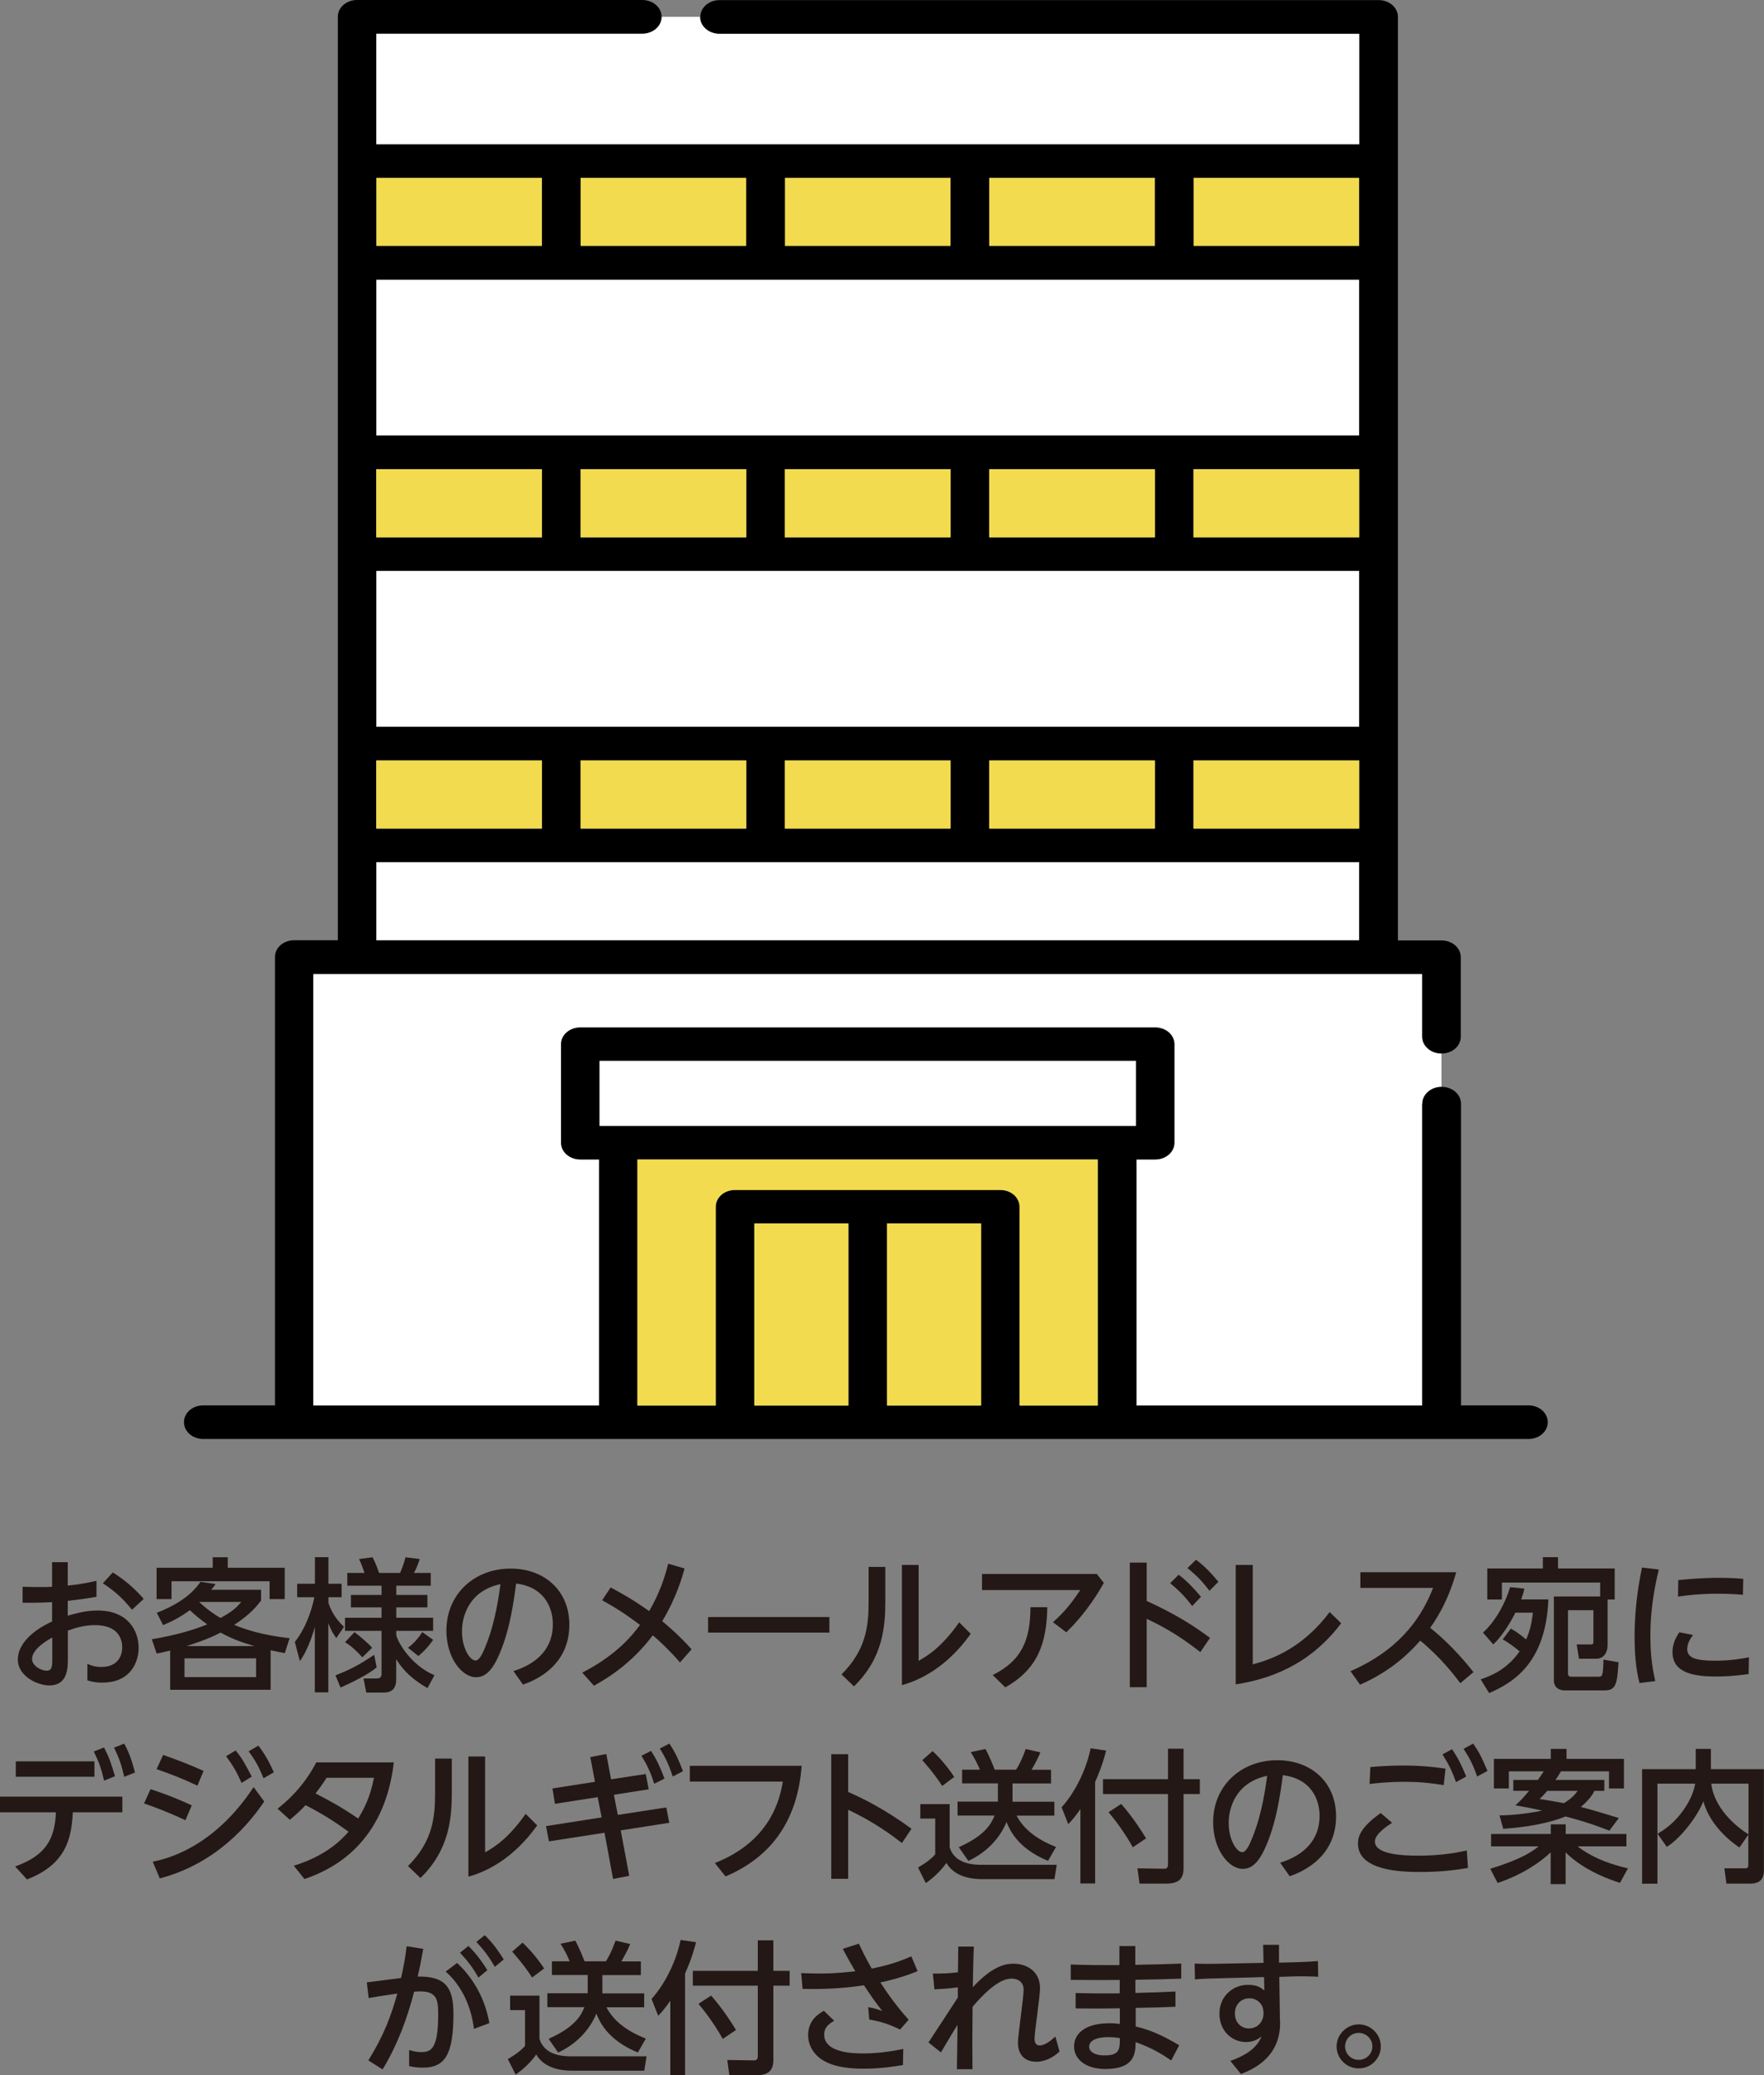 <?xml version="1.0" encoding="UTF-8"?>
<svg id="_レイヤー_2" data-name="レイヤー 2" xmlns="http://www.w3.org/2000/svg" viewBox="0 0 170 200">
  <rect x="0" y="0" width="170" height="200" fill="#808080" stroke="none"/>
  <defs>
    <style>
      .cls-1 {
        fill: #231815;
      }

      .cls-2 {
        fill: #fff;
      }

      .cls-3 {
        fill: #f2db4f;
      }
    </style>
  </defs>
  <g id="_レイヤー_1-2" data-name="レイヤー 1">
    <g>
      <g>
        <path class="cls-1" d="M5.01,150.56h1.52v2.26c1.07-.11,1.77-.24,2.77-.46v1.54c-1.27.22-1.62.25-2.77.39v1.43c.79-.22,1.73-.5,2.87-.5,2.91,0,3.96,1.92,3.96,3.6,0,1.29-.7,3.35-3.52,3.35-.68,0-1.11-.12-1.42-.22v-1.59c.26.12.68.3,1.35.3,1.92,0,2.01-1.56,2.01-1.87,0-.87-.43-2.16-2.62-2.16-1.11,0-1.99.3-2.62.53v2.7c0,.87,0,2.58-1.78,2.58-1.21,0-3.04-.93-3.04-2.48,0-1.99,2.38-3.27,3.3-3.68v-1.87c-.39.03-1.42.08-2.84.06v-1.54c.47.01.84.03,1.56.03.79,0,1.09-.01,1.28-.03v-2.35ZM5.04,157.82c-.39.22-1.95,1.08-1.95,2.08,0,.62.82,1.12,1.41,1.12.54,0,.54-.51.54-1.12v-2.08ZM10.87,151.55c1.23.78,2.1,1.55,2.98,2.55l-1.13,1.05c-.82-1.02-1.62-1.79-2.81-2.55l.96-1.05Z"/>
        <path class="cls-1" d="M15.1,155.44c2.83-1.08,3.82-2.41,4.22-2.98l1.46.21c-.22.3-.31.42-.43.55h4.81v1.04c-.35.46-1.02,1.33-2.59,2.34.86.37,2.55.98,5.34,1.29l-.46,1.44c-.61-.11-.84-.17-1.37-.28v3.81h-9.68v-3.78c-.56.14-.77.18-1.3.29l-.47-1.38c2.55-.42,4.3-1.01,5.34-1.43-.79-.57-1.11-.86-1.67-1.37-.88.62-1.49.98-2.58,1.44l-.61-1.19ZM21.95,150.09v1.01h5.49v3.02h-1.46v-1.72h-9.45v1.72h-1.44v-3.02h5.41v-1.01h1.45ZM24.68,159.83h-6.9v1.81h6.9v-1.81ZM24.52,158.65c-1.45-.43-2.2-.73-3.26-1.3-1.23.64-2.49,1.04-3.29,1.3h6.55ZM19.22,154.43c.91.83,1.64,1.29,2.03,1.51,1.21-.65,1.6-1.07,2.01-1.55h-4l-.04.04Z"/>
        <path class="cls-1" d="M28.43,158.23c1.35-1.73,1.78-3.89,1.87-4.29h-1.66v-1.3h1.71v-2.56h1.3v2.56h1.27v1.3h-1.27v.55c.39,1.15.95,1.76,1.5,2.3l-.74,1.09c-.38-.53-.45-.68-.77-1.43v6.66h-1.3v-6.31c-.08.3-.57,2.08-1.44,3.3l-.49-1.87ZM36.3,160.7c-.74.64-2.22,1.38-3.48,1.95l-.49-1.18c1.44-.57,2.24-.98,3.73-1.98l.24,1.2ZM41.18,162.69c-1.38-.8-2.28-1.62-3-2.78v1.97c0,.68-.27,1.25-1.18,1.25h-1.7l-.27-1.36h1.24c.33,0,.5-.08.5-.48v-4.11h-3.52v-1.26h3.52v-1h-2.95v-1.2h2.95v-.89h-3.3v-1.23h1.66c-.29-.84-.38-1.04-.53-1.34l1.3-.17c.36.66.57,1.34.63,1.51h2.03c.11-.26.38-.93.52-1.51l1.37.17c-.17.54-.39,1.05-.56,1.34h1.62v1.23h-3.32v.89h3v1.2h-3v1h3.55v1.26h-3.55v.44c.21.78,1.49,2.92,3.68,3.84l-.68,1.25ZM34.91,159.73c-.39-.47-1.1-1.14-1.66-1.45l.91-.97c.38.28,1.25.98,1.7,1.5l-.95.93ZM41.74,158.05c-.47.68-.86,1.08-1.42,1.56l-1-.8c.1-.07.84-.62,1.37-1.51l1.06.75Z"/>
        <path class="cls-1" d="M49.48,161.06c2.49-.78,3.8-2.35,3.8-4.51,0-1.81-1-3.63-3.54-3.93-.21,1.58-.61,4.72-1.78,7.17-.68,1.45-1.37,1.86-2.08,1.86-1.39,0-2.86-1.91-2.86-4.49,0-3.49,2.66-5.98,6.19-5.98,3.25,0,5.66,2.12,5.66,5.41,0,4.18-3.64,5.48-4.47,5.77l-.92-1.3ZM44.52,157.21c0,1.66.77,2.83,1.31,2.83.42,0,.77-.89,1.03-1.54.89-2.24,1.21-4.67,1.37-5.82-3.06.65-3.71,3.14-3.71,4.53Z"/>
        <path class="cls-1" d="M65.54,160.23c-1-1.15-1.99-2.08-2.63-2.62-1.92,2.56-4.1,3.99-5.67,4.86l-1.13-1.26c3.43-1.76,4.92-3.73,5.57-4.6-1.41-1.05-2.17-1.55-3.65-2.38l.82-1.23c.78.42,2.05,1.09,3.71,2.28.99-1.7,1.49-3.2,1.84-4.57l1.57.46c-.18.69-.77,2.8-2.15,5.08.64.53,1.7,1.44,2.83,2.71l-1.11,1.26Z"/>
        <path class="cls-1" d="M79.93,155.85v1.5h-11.69v-1.5h11.69Z"/>
        <path class="cls-1" d="M85.32,151.03v3.25c0,2.42-.2,5.51-3.02,8.25l-1.2-1.15c2.33-2.33,2.61-4.58,2.61-6.98v-3.38h1.62ZM88.53,150.83v9.24c.92-.51,2.27-1.38,3.91-3.71l1.11,1.11c-2.28,3.2-4.88,4.47-6.63,4.94v-11.58h1.6Z"/>
        <path class="cls-1" d="M105.7,151.7l.68.86c-.43.76-1.6,2.8-3.62,4.76l-1.28-.97c1.2-1.07,1.88-1.99,2.63-3.1h-9.47v-1.55h11.06ZM100.93,154.9c-.06,3.39-.86,5.94-4.05,7.73l-1.21-1.19c2.81-1.4,3.62-3.38,3.64-6.54h1.63Z"/>
        <path class="cls-1" d="M115.68,159.23c-2.35-1.84-3.91-2.6-5.17-3.21v6.59h-1.63v-12.01h1.63v3.7c2.91,1.33,4.64,2.47,6.1,3.56l-.93,1.37ZM113.59,151.77c.79.6,1.49,1.33,2.15,2.13l-.85.89c-.68-.9-1.24-1.48-2.12-2.2l.82-.82ZM115.26,150.33c.81.6,1.38,1.19,2.16,2.12l-.86.87c-.75-.98-1.18-1.41-2.12-2.19l.82-.8Z"/>
        <path class="cls-1" d="M120.73,150.83v9.58c1.95-.51,4.85-1.63,7.41-5.04l1.11,1.08c-3.15,4.18-7.12,5.41-10.16,5.89v-11.51h1.63Z"/>
        <path class="cls-1" d="M140.73,162.22c-.59-.78-1.81-2.4-3.86-4.1-.67.76-2.49,2.81-5.8,4.25l-.92-1.3c3.29-1.45,6.3-3.75,7.96-8.03h-7.01v-1.51h9.24c-.35,1.22-1,3.23-2.51,5.36,2.2,1.76,3.72,3.7,4.17,4.27l-1.27,1.07Z"/>
        <path class="cls-1" d="M142.69,161.86c1.14-.39,2.55-1,3.76-2.7-.53-.44-1.04-.82-1.63-1.16l.78-1.04c.43.25.78.47,1.48,1.05.39-.89.54-1.66.65-2.58h-1.69c-.15.29-.96,1.94-2.13,3.06l-.99-1.14c1.31-1.19,2.23-3.05,2.61-4.38l1.38.14c-.07.32-.11.48-.31,1.04h2.62c-.24,5.95-3.18,7.94-5.71,9.03l-.82-1.33ZM154.21,153.9v-1.37h-9.47v1.63h-1.41v-2.99h5.36v-1.09h1.46v1.09h5.46v2.99h-.68v4.33c0,1.02-.57,1.38-1.07,1.38h-1.69l-.22-1.38h1.3c.24,0,.31,0,.31-.28v-3.02h-2.45v6.12c0,.17.1.29.29.29h2.63c.38,0,.46-.01.5-1.65l1.45.26c-.13,1.92-.18,2.71-1.31,2.71h-3.89c-.5,0-1.03-.26-1.03-.96v-8.09h4.46Z"/>
        <path class="cls-1" d="M159.86,151.28c-.52,2.17-.81,4.15-.81,6.38s.29,3.57.47,4.36l-1.52.19c-.38-1.48-.47-3.01-.47-4.54,0-3.07.49-5.48.71-6.59l1.62.19ZM168.53,161.34c-1.44.21-2.48.24-3.11.24-1.98,0-4.24-.25-4.24-2.35,0-.94.47-1.63.66-1.91l1.32.26c-.14.19-.56.73-.56,1.37,0,.83.84,1.11,2.66,1.11,1.55,0,2.65-.21,3.29-.33l-.03,1.62ZM161.74,152.29c.82-.08,2.19-.22,3.93-.22,1.18,0,1.88.06,2.33.1l-.03,1.54c-.33-.03-1.16-.11-2.4-.11-1.81,0-3.18.18-3.86.28l.03-1.58Z"/>
        <path class="cls-1" d="M1.46,179.89c2.91-1.04,3.82-2.59,3.93-5.22H0v-1.51h11.79v1.51h-4.77c-.13,2.55-.68,5.03-4.42,6.47l-1.14-1.25ZM9.1,169.76v1.48H1.52v-1.48h7.58ZM10.02,168.42c.49.91.72,1.61,1.06,2.77l-1.05.43c-.26-1.15-.49-1.79-.99-2.81l.98-.39ZM11.97,168.05c.49.89.74,1.66,1.04,2.78l-1.04.42c-.26-1.15-.47-1.77-.98-2.81l.98-.39Z"/>
        <path class="cls-1" d="M17.86,175.43c-1.76-.83-3.12-1.32-3.98-1.61l.63-1.38c.65.21,2.06.68,3.97,1.56l-.61,1.43ZM25.46,173.63c-1.35,2.02-4.54,5.97-10.06,7.41l-.68-1.61c2.28-.44,6.3-2.01,9.72-7.19l1.02,1.38ZM19.02,172.1c-1.41-.66-2.35-1.04-3.93-1.59l.63-1.37c1.5.53,2.45.89,3.9,1.54l-.6,1.43ZM22.71,168.71c.64.78.93,1.32,1.55,2.52l-.98.61c-.49-1.09-.75-1.56-1.49-2.58l.92-.55ZM24.9,168.25c.67.86,1.06,1.61,1.49,2.56l-.99.58c-.45-1.07-.72-1.62-1.44-2.6l.93-.54Z"/>
        <path class="cls-1" d="M28.31,179.82c3.16-.98,4.6-2.51,5.28-3.28-.93-.66-2.1-1.51-4.14-2.56-.49.51-.81.82-1.52,1.41l-1.18-1.07c.6-.47,2.4-1.9,3.73-4.46h7.47c-.56,4.92-2.98,9.35-8.61,11.24l-1.03-1.29ZM31.47,171.34c-.15.25-.42.68-1.06,1.51,1.43.75,2.34,1.22,4.11,2.42.61-1,1.16-2.09,1.52-3.93h-4.57Z"/>
        <path class="cls-1" d="M43.54,169.5v3.25c0,2.42-.2,5.51-3.02,8.25l-1.2-1.15c2.33-2.33,2.61-4.58,2.61-6.98v-3.38h1.62ZM46.75,169.29v9.24c.92-.51,2.27-1.38,3.91-3.71l1.11,1.11c-2.28,3.2-4.88,4.47-6.63,4.94v-11.58h1.6Z"/>
        <path class="cls-1" d="M56.9,169.35l1.53-.3.46,2.44,3.34-.51.29,1.47-3.36.53.38,1.94,4.67-.72.29,1.48-4.68.73.82,4.38-1.56.3-.82-4.45-5.36.83-.28-1.47,5.36-.84-.38-1.95-4.12.64-.24-1.48,4.1-.64-.45-2.37ZM62.74,168.75c.56.86.85,1.51,1.3,2.67l-.99.5c-.36-1.12-.64-1.72-1.23-2.7l.92-.47ZM64.51,168.05c.6.9.88,1.54,1.31,2.66l-.99.51c-.36-1.11-.67-1.77-1.24-2.7l.92-.47Z"/>
        <path class="cls-1" d="M77.26,170.19c-.38,4.99-2.67,8.68-7.34,10.66l-1.03-1.29c5.29-2.08,6.26-6.05,6.55-7.85h-8.96v-1.52h10.78Z"/>
        <path class="cls-1" d="M86.92,177.63c-.99-.76-2.69-2.04-5.18-3.2v6.65h-1.63v-12.01h1.63v3.64c1.23.53,3.55,1.65,6.1,3.55l-.92,1.37Z"/>
        <path class="cls-1" d="M88.69,173.88h2.83v4.15c.49,1.7,2.48,1.7,3.12,1.7h7.2l-.22,1.38h-7.01c-1.03,0-2.65-.24-3.4-1.56-.6.84-1.32,1.48-1.99,1.94l-.75-1.5c.1-.06,1.11-.61,1.66-1.27v-3.45h-1.44v-1.4ZM89.88,168.77c.79.75,1.5,1.61,2.08,2.49l-1.16.87c-.7-1.11-1.73-2.28-1.92-2.49l1-.87ZM96.17,173.64v-1.76h-3.45v-1.32h1.71c-.19-.5-.53-1.15-.88-1.69l1.42-.3c.42.76.78,1.7.89,1.99h2.06c.52-.79.88-1.86.93-1.99l1.41.32c-.25.65-.67,1.37-.85,1.68h1.88v1.32h-3.71v1.76h4.03v1.34h-3.64c.67,1.27,1.88,2.26,3.8,3.02l-.77,1.34c-2.98-1.23-3.71-3.05-4-3.75-.7,1.72-2.1,3.03-3.68,3.75l-.92-1.32c2.52-1.12,3.13-2.24,3.45-3.05h-3.57v-1.34h3.86Z"/>
        <path class="cls-1" d="M104.12,174.36c-.56.8-.84,1.11-1.17,1.45l-.64-1.62c1.42-1.59,2.41-3.79,2.8-5.69l1.49.22c-.14.55-.4,1.54-1.06,3.02v9.79h-1.42v-7.17ZM112.57,168.54h1.49v2.94h1.57v1.43h-1.57v7.16c0,1-.46,1.47-1.66,1.47h-2.58l-.2-1.47,2.58.04c.33,0,.36-.24.36-.4v-6.8h-6.26v-1.43h6.26v-2.94ZM108.05,173.86c1.23,1.41,2.01,2.69,2.4,3.32l-1.28.86c-.29-.54-1.14-1.97-2.34-3.38l1.23-.8Z"/>
        <path class="cls-1" d="M123.37,179.53c2.49-.78,3.8-2.35,3.8-4.51,0-1.81-1-3.63-3.54-3.93-.21,1.58-.61,4.72-1.78,7.17-.68,1.45-1.37,1.86-2.08,1.86-1.39,0-2.86-1.91-2.86-4.49,0-3.49,2.66-5.98,6.19-5.98,3.25,0,5.66,2.12,5.66,5.41,0,4.18-3.64,5.48-4.47,5.77l-.92-1.3ZM118.41,175.68c0,1.66.77,2.83,1.31,2.83.42,0,.77-.89,1.03-1.54.89-2.24,1.21-4.67,1.37-5.82-3.06.65-3.71,3.14-3.71,4.53Z"/>
        <path class="cls-1" d="M134.16,175.68c-.38.24-1.66,1.07-1.66,1.8,0,1.27,2.73,1.37,4.21,1.37,2.37,0,4.01-.36,4.65-.5l.11,1.68c-1.53.28-3.08.39-4.62.39-1.7,0-5.98-.08-5.98-2.74,0-.66.24-1.56,2.19-2.94l1.1.94ZM139.12,172.05c-.71-.11-1.91-.32-3.76-.32-1.59,0-2.8.14-3.37.21l.07-1.63c.67-.06,1.81-.15,3.22-.15s2.67.1,4.03.3l-.18,1.59ZM139.93,168.59c.64.9,1,1.73,1.37,2.63l-.98.54c-.39-1.08-.7-1.72-1.31-2.67l.92-.5ZM141.97,168.05c.63.89.89,1.48,1.38,2.63l-.99.54c-.39-1.09-.68-1.69-1.31-2.67l.92-.5Z"/>
        <path class="cls-1" d="M143.63,180.11c3.05-.94,4.08-1.69,4.65-2.16h-4.58v-1.19h5.75v-.93h1.44v.93h5.85v1.19h-4.71c1.06.83,2.59,1.61,4.86,2.12l-.77,1.4c-2.81-.89-4.47-2.15-5.24-2.94v3.06h-1.44v-3.06c-.92.89-2.7,2.15-5.11,2.95l-.71-1.37ZM148.21,171.55c.33-.46.46-.68.56-.83h-3.36v1.65h-1.44v-2.85h5.48v-.96h1.52v.96h5.53v2.85h-1.44v-1.65h-4.63c-.11.19-.26.46-.53.83h4.71v1.05h-.95c-.14.28-.45.83-1.31,1.55.91.24,2.54.72,3.66,1.07l-.91,1.22c-1.87-.73-3-1.04-4.24-1.37-1.45.62-3.71,1.04-5.99,1.19l-.36-1.29c.72-.01,2.19-.07,4.11-.46-1.02-.24-1.85-.39-2.58-.51.39-.36.68-.62,1.32-1.4h-1.52v-1.05h2.34ZM149.11,172.6c-.29.35-.47.54-.74.79.91.14,1.59.25,2.34.4.77-.46,1.07-.84,1.34-1.19h-2.94Z"/>
        <path class="cls-1" d="M159.75,176.74c.64-.4,1.64-1.01,2.62-2.48.54-.8.88-1.65,1-2.35h-3.64v9.64h-1.48v-11.04h5.17v-1.95h1.46v1.95h5.11v9.8c0,1.08-.77,1.23-1.28,1.23h-2.33l-.2-1.47h1.95c.17,0,.36,0,.36-.29v-2.95l-.86,1.23c-.49-.33-2.77-1.9-3.48-4.46-.43,1.23-2.08,3.52-3.52,4.4l-.89-1.27ZM168.51,171.91h-3.59c.13,1.32,1.1,3.3,3.59,4.89v-4.89Z"/>
        <path class="cls-1" d="M39.45,197.59c.25.07.63.19,1.14.19.89,0,1.64-.21,1.64-3.61,0-1.41-.11-2.24-1.74-2.24-.07,0-.26,0-.58.03-.67,2.6-1.63,5.18-3.04,7.49l-1.37-.87c1.49-2.4,2.2-4.31,2.79-6.44-1.24.18-1.52.22-2.76.43l-.18-1.51,3.3-.42c.24-1.07.38-1.74.54-3.06l1.6.25c-.25,1.37-.33,1.79-.54,2.67,2.54-.04,3.45.91,3.45,3.55,0,3.84-.74,5.23-2.93,5.23-.47,0-.88-.04-1.34-.15v-1.54ZM45.68,195.55c-.33-2.56-1.42-4.38-2.73-5.53l1.1-.83c1.66,1.54,2.73,3.59,3.11,5.8l-1.48.55ZM45.14,187.55c.81.8,1.3,1.5,1.83,2.33l-.86.72c-.58-1.01-1-1.56-1.78-2.4l.82-.65ZM46.71,186.51c.72.69,1.17,1.3,1.84,2.34l-.86.71c-.61-1.02-.99-1.54-1.78-2.4l.81-.65Z"/>
        <path class="cls-1" d="M49.16,192.34h2.83v4.15c.49,1.7,2.48,1.7,3.12,1.7h7.2l-.22,1.38h-7.01c-1.03,0-2.65-.24-3.4-1.56-.6.84-1.32,1.48-1.99,1.94l-.75-1.5c.1-.06,1.11-.61,1.66-1.27v-3.45h-1.44v-1.4ZM50.36,187.23c.79.75,1.5,1.61,2.08,2.49l-1.16.87c-.7-1.11-1.73-2.28-1.92-2.49l1-.87ZM56.64,192.11v-1.76h-3.45v-1.32h1.71c-.19-.5-.53-1.15-.88-1.69l1.42-.3c.42.76.78,1.7.89,1.99h2.06c.52-.79.88-1.86.93-1.99l1.41.32c-.25.65-.67,1.37-.85,1.68h1.88v1.32h-3.71v1.76h4.03v1.34h-3.64c.67,1.27,1.88,2.26,3.8,3.02l-.77,1.34c-2.98-1.23-3.71-3.05-4-3.75-.7,1.72-2.1,3.03-3.68,3.75l-.92-1.32c2.52-1.12,3.13-2.24,3.45-3.05h-3.57v-1.34h3.86Z"/>
        <path class="cls-1" d="M64.6,192.83c-.56.8-.84,1.11-1.17,1.45l-.64-1.62c1.42-1.59,2.41-3.79,2.8-5.69l1.49.22c-.14.55-.4,1.54-1.06,3.02v9.79h-1.42v-7.17ZM73.04,187.01h1.49v2.94h1.57v1.43h-1.57v7.16c0,1-.46,1.47-1.66,1.47h-2.58l-.2-1.47,2.58.04c.33,0,.36-.24.36-.4v-6.8h-6.26v-1.43h6.26v-2.94ZM68.53,192.33c1.23,1.41,2.01,2.69,2.4,3.32l-1.28.86c-.29-.54-1.14-1.97-2.34-3.38l1.23-.8Z"/>
        <path class="cls-1" d="M86.74,195.6c-1.17-.54-1.71-.73-2.97-.96l-.1-1.19c.54.1.75.15,1.35.37-.78-1.02-1.14-1.54-1.76-2.48-2.52.4-4.86.37-5.91.35l-.14-1.52c.57.01,1.09.04,1.83.04,1.32,0,2.28-.1,3.39-.22-.4-.68-.6-1.01-1.21-2.16l1.55-.5c.2.43.64,1.37,1.24,2.4,1.81-.36,2.91-.78,3.82-1.18l.6,1.43c-1.46.6-2.95.96-3.59,1.09.82,1.25,1.71,2.47,2.73,3.59l-.82.94ZM87.02,199.03c-.75.12-2.1.35-3.8.35s-3.47-.25-4.49-1.26c-.54-.53-.85-1.22-.85-1.97,0-1.5,1.09-2.1,1.52-2.35l.99.96c-.47.28-.96.6-.96,1.34,0,1.8,2.95,1.81,3.75,1.81,1.74,0,3.18-.29,3.87-.44l-.03,1.56Z"/>
        <path class="cls-1" d="M89.88,190.21c1.16.01,1.62-.03,2.44-.12l.03-2.48h1.5c-.06,1.26-.07,2.58-.1,3.92,1.98-2.15,3.27-2.27,3.93-2.27,1.09,0,2.55.6,2.55,2.37,0,.78-.53,4.18-.53,4.89,0,.6.4.62.49.62.5,0,1.09-.46,1.52-.86l.4,1.45c-.53.48-1.31.98-2.24.98-.82,0-1.77-.4-1.77-1.86,0-.36.15-1.48.28-2.55.14-1.08.27-2.22.27-2.51,0-1.02-.92-1.09-1.09-1.09-.47,0-1.55.03-3.83,2.71-.03,3.17-.03,3.52-.01,6.02h-1.5l.06-4.27c-.46.71-.85,1.38-1.6,2.65l-1.2-.96c.96-1.44,1.94-2.98,2.83-4.33v-.98c-.88.11-1.25.14-2.26.19l-.15-1.54Z"/>
        <path class="cls-1" d="M107.86,187.56h1.55v1.81c2.33-.04,2.58-.06,4.43-.12v1.45c-1.95.07-2.19.07-4.42.11v1.27c2.17-.06,2.41-.06,3.86-.14v1.47c-1.46.06-1.7.07-3.83.11v1.79c1.48.35,2.72.94,4.19,1.81l-.77,1.47c-.71-.5-1.77-1.19-3.43-1.77-.01,1.04-.06,2.59-2.91,2.59-1.92,0-3.02-.96-3.02-2.17s1.02-2.24,3.43-2.24c.45,0,.78.04.98.07v-1.51c-2.12.03-2.35.03-4.26.01v-1.48c1.63.04,1.88.04,4.25.03v-1.29c-2.24.01-2.49.01-4.72-.01v-1.48c2.03.06,2.28.06,4.69.06v-1.83ZM106.83,196.34c-1.64,0-1.87.61-1.87.93,0,.37.39.83,1.48.83,1.48,0,1.48-.61,1.48-1.66-.21-.04-.57-.1-1.09-.1Z"/>
        <path class="cls-1" d="M123.37,194.77c.01,1.19-.13,3.77-3.78,5.12l-1.02-1.26c2.22-.78,2.73-1.74,3.02-2.37-.45.37-.92.55-1.52.55-1.32,0-2.55-1.04-2.55-2.74s1.32-2.77,2.73-2.77c.92,0,1.25.26,1.6.54l-.03-1.29-4.08.11c-1.24.03-1.66.04-2.58.11l-.03-1.52c1.03.04,1.95.03,2.56.01l4.08-.08-.04-1.74h1.53v1.72s1.23-.03,1.23-.03c.32-.01,1.57-.04,2.52-.12l.03,1.51c-.71-.04-1.78-.06-2.54-.03l-1.21.04.06,4.24ZM120.39,192.6c-.77,0-1.38.58-1.38,1.45,0,.93.64,1.45,1.35,1.45.84,0,1.41-.65,1.41-1.47,0-1.01-.74-1.44-1.38-1.44Z"/>
        <path class="cls-1" d="M133.07,197.23c0,1.16-.93,2.12-2.13,2.12s-2.13-.97-2.13-2.12.98-2.12,2.13-2.12,2.13.93,2.13,2.12ZM129.63,197.23c0,.75.61,1.3,1.31,1.3.74,0,1.32-.58,1.32-1.3s-.6-1.3-1.32-1.3-1.31.57-1.31,1.3Z"/>
      </g>
      <g>
        <rect class="cls-2" x="36.26" y="55.02" width="94.73" height="15.03"/>
        <path class="cls-2" d="M61.89,3.24h-25.64v10.67h94.73V3.24h-61.67c-1.03,0-1.86-.72-1.86-1.62h-3.72c0,.89-.83,1.62-1.86,1.62Z"/>
        <rect class="cls-2" x="36.26" y="26.95" width="94.73" height="15.03"/>
        <rect class="cls-2" x="36.26" y="83.09" width="94.73" height="7.54"/>
        <rect class="cls-3" x="95.33" y="17.14" width="15.97" height="6.57"/>
        <rect class="cls-3" x="115.02" y="17.14" width="15.97" height="6.57"/>
        <rect class="cls-3" x="36.26" y="17.14" width="15.97" height="6.57"/>
        <rect class="cls-3" x="75.64" y="17.14" width="15.97" height="6.57"/>
        <rect class="cls-3" x="55.95" y="17.14" width="15.97" height="6.57"/>
        <path class="cls-2" d="M137.06,99.91v-6.05H30.19v41.6h27.54v-23.72h-1.81c-.49,0-.97-.17-1.31-.47-.35-.3-.54-.72-.54-1.14v-9.5c0-.43.2-.84.54-1.14.35-.3.82-.47,1.31-.47h55.41c.49,0,.97.17,1.31.47.35.3.54.72.54,1.14v9.5c0,.43-.2.84-.54,1.14-.35.3-.82.47-1.31.47h-1.81v23.72h27.54v-29.08c0-.89.83-1.62,1.86-1.62v-3.24c-1.03,0-1.86-.72-1.86-1.62Z"/>
        <path d="M137.06,106.39v29.08h-27.54v-23.72h1.81c.49,0,.97-.17,1.31-.47.35-.3.54-.72.54-1.14v-9.5c0-.43-.2-.84-.54-1.14-.35-.3-.82-.47-1.31-.47h-55.41c-.49,0-.97.17-1.31.47-.35.3-.54.72-.54,1.14v9.5c0,.43.2.84.54,1.14.35.3.82.47,1.31.47h1.81v23.72h-27.54v-41.6h106.87v6.05c0,.89.83,1.62,1.86,1.62s1.86-.72,1.86-1.62v-7.67c0-.43-.2-.84-.54-1.14-.35-.3-.82-.47-1.31-.47h-4.21V1.62c0-.43-.2-.84-.54-1.14-.35-.3-.82-.47-1.31-.47h-63.52c-1.03,0-1.86.72-1.86,1.62s.83,1.62,1.86,1.62h61.67v10.67H36.26V3.24h25.64c1.03,0,1.86-.72,1.86-1.62s-.83-1.62-1.86-1.62h-27.49c-.49,0-.97.17-1.31.47-.35.3-.54.72-.54,1.14v89.01h-4.21c-.49,0-.97.17-1.31.47-.35.3-.54.72-.54,1.14v43.22h-6.91c-1.03,0-1.86.72-1.86,1.62s.83,1.62,1.86,1.62h127.71c1.03,0,1.86-.72,1.86-1.62s-.83-1.62-1.86-1.62h-6.5v-29.08c0-.89-.83-1.62-1.86-1.62s-1.86.72-1.86,1.62ZM115.02,17.14h15.97v6.57s-15.97,0-15.97,0v-6.57ZM95.33,17.14h15.97v6.57h-15.97v-6.57ZM75.64,17.14h15.97v6.57h-15.97v-6.57ZM55.95,17.14h15.97v6.57h-15.97v-6.57ZM36.26,17.14h15.97v6.57h-15.97v-6.57ZM36.26,26.95h94.73v15.03H36.26v-15.03ZM130.99,51.78h-15.97v-6.57h15.97v6.57ZM111.3,45.22v6.57h-15.97v-6.57h15.97ZM91.61,45.22v6.57h-15.97v-6.57h15.97ZM71.92,45.22v6.57h-15.97v-6.57h15.97ZM36.26,45.22h15.97v6.57h-15.97v-6.57ZM36.26,55.02h94.73s0,15.03,0,15.03H36.26v-15.03ZM130.99,79.86h-15.97v-6.57h15.97v6.57ZM111.3,73.29v6.57h-15.97v-6.57h15.97ZM91.61,73.29v6.57h-15.97v-6.57h15.97ZM71.92,73.29v6.57h-15.97v-6.57h15.97ZM36.26,73.29h15.97v6.57h-15.97v-6.57ZM36.26,83.09h94.73v7.54H36.26v-7.54ZM81.77,135.47h-9.07v-17.56h9.07v17.56ZM94.55,135.47h-9.07v-17.56h9.07v17.56ZM105.8,135.47h-7.53v-19.17c0-.43-.2-.84-.54-1.14s-.82-.47-1.31-.47h-25.58c-.49,0-.97.17-1.31.47s-.54.72-.54,1.14v19.17h-7.53v-23.72h44.36v23.72ZM109.47,108.51h-51.69v-6.26h51.69v6.26Z"/>
        <path class="cls-3" d="M61.44,135.47h7.53v-19.17c0-.43.2-.84.54-1.14s.82-.47,1.31-.47h25.58c.49,0,.97.17,1.31.47s.54.72.54,1.14v19.17h7.53v-23.72h-44.36v23.72Z"/>
        <rect class="cls-2" x="57.78" y="102.25" width="51.69" height="6.26"/>
        <rect class="cls-3" x="72.69" y="117.91" width="9.07" height="17.56"/>
        <rect class="cls-3" x="85.48" y="117.91" width="9.07" height="17.56"/>
        <rect class="cls-3" x="75.64" y="45.22" width="15.97" height="6.57"/>
        <rect class="cls-3" x="55.95" y="45.22" width="15.97" height="6.57"/>
        <rect class="cls-3" x="95.33" y="45.22" width="15.97" height="6.57"/>
        <rect class="cls-3" x="36.26" y="45.22" width="15.97" height="6.57"/>
        <rect class="cls-3" x="115.02" y="45.22" width="15.97" height="6.57"/>
        <rect class="cls-3" x="95.33" y="73.29" width="15.97" height="6.57"/>
        <rect class="cls-3" x="75.64" y="73.29" width="15.97" height="6.57"/>
        <rect class="cls-3" x="115.02" y="73.29" width="15.97" height="6.57"/>
        <rect class="cls-3" x="36.26" y="73.29" width="15.97" height="6.57"/>
        <rect class="cls-3" x="55.95" y="73.29" width="15.97" height="6.57"/>
      </g>
    </g>
  </g>
</svg>